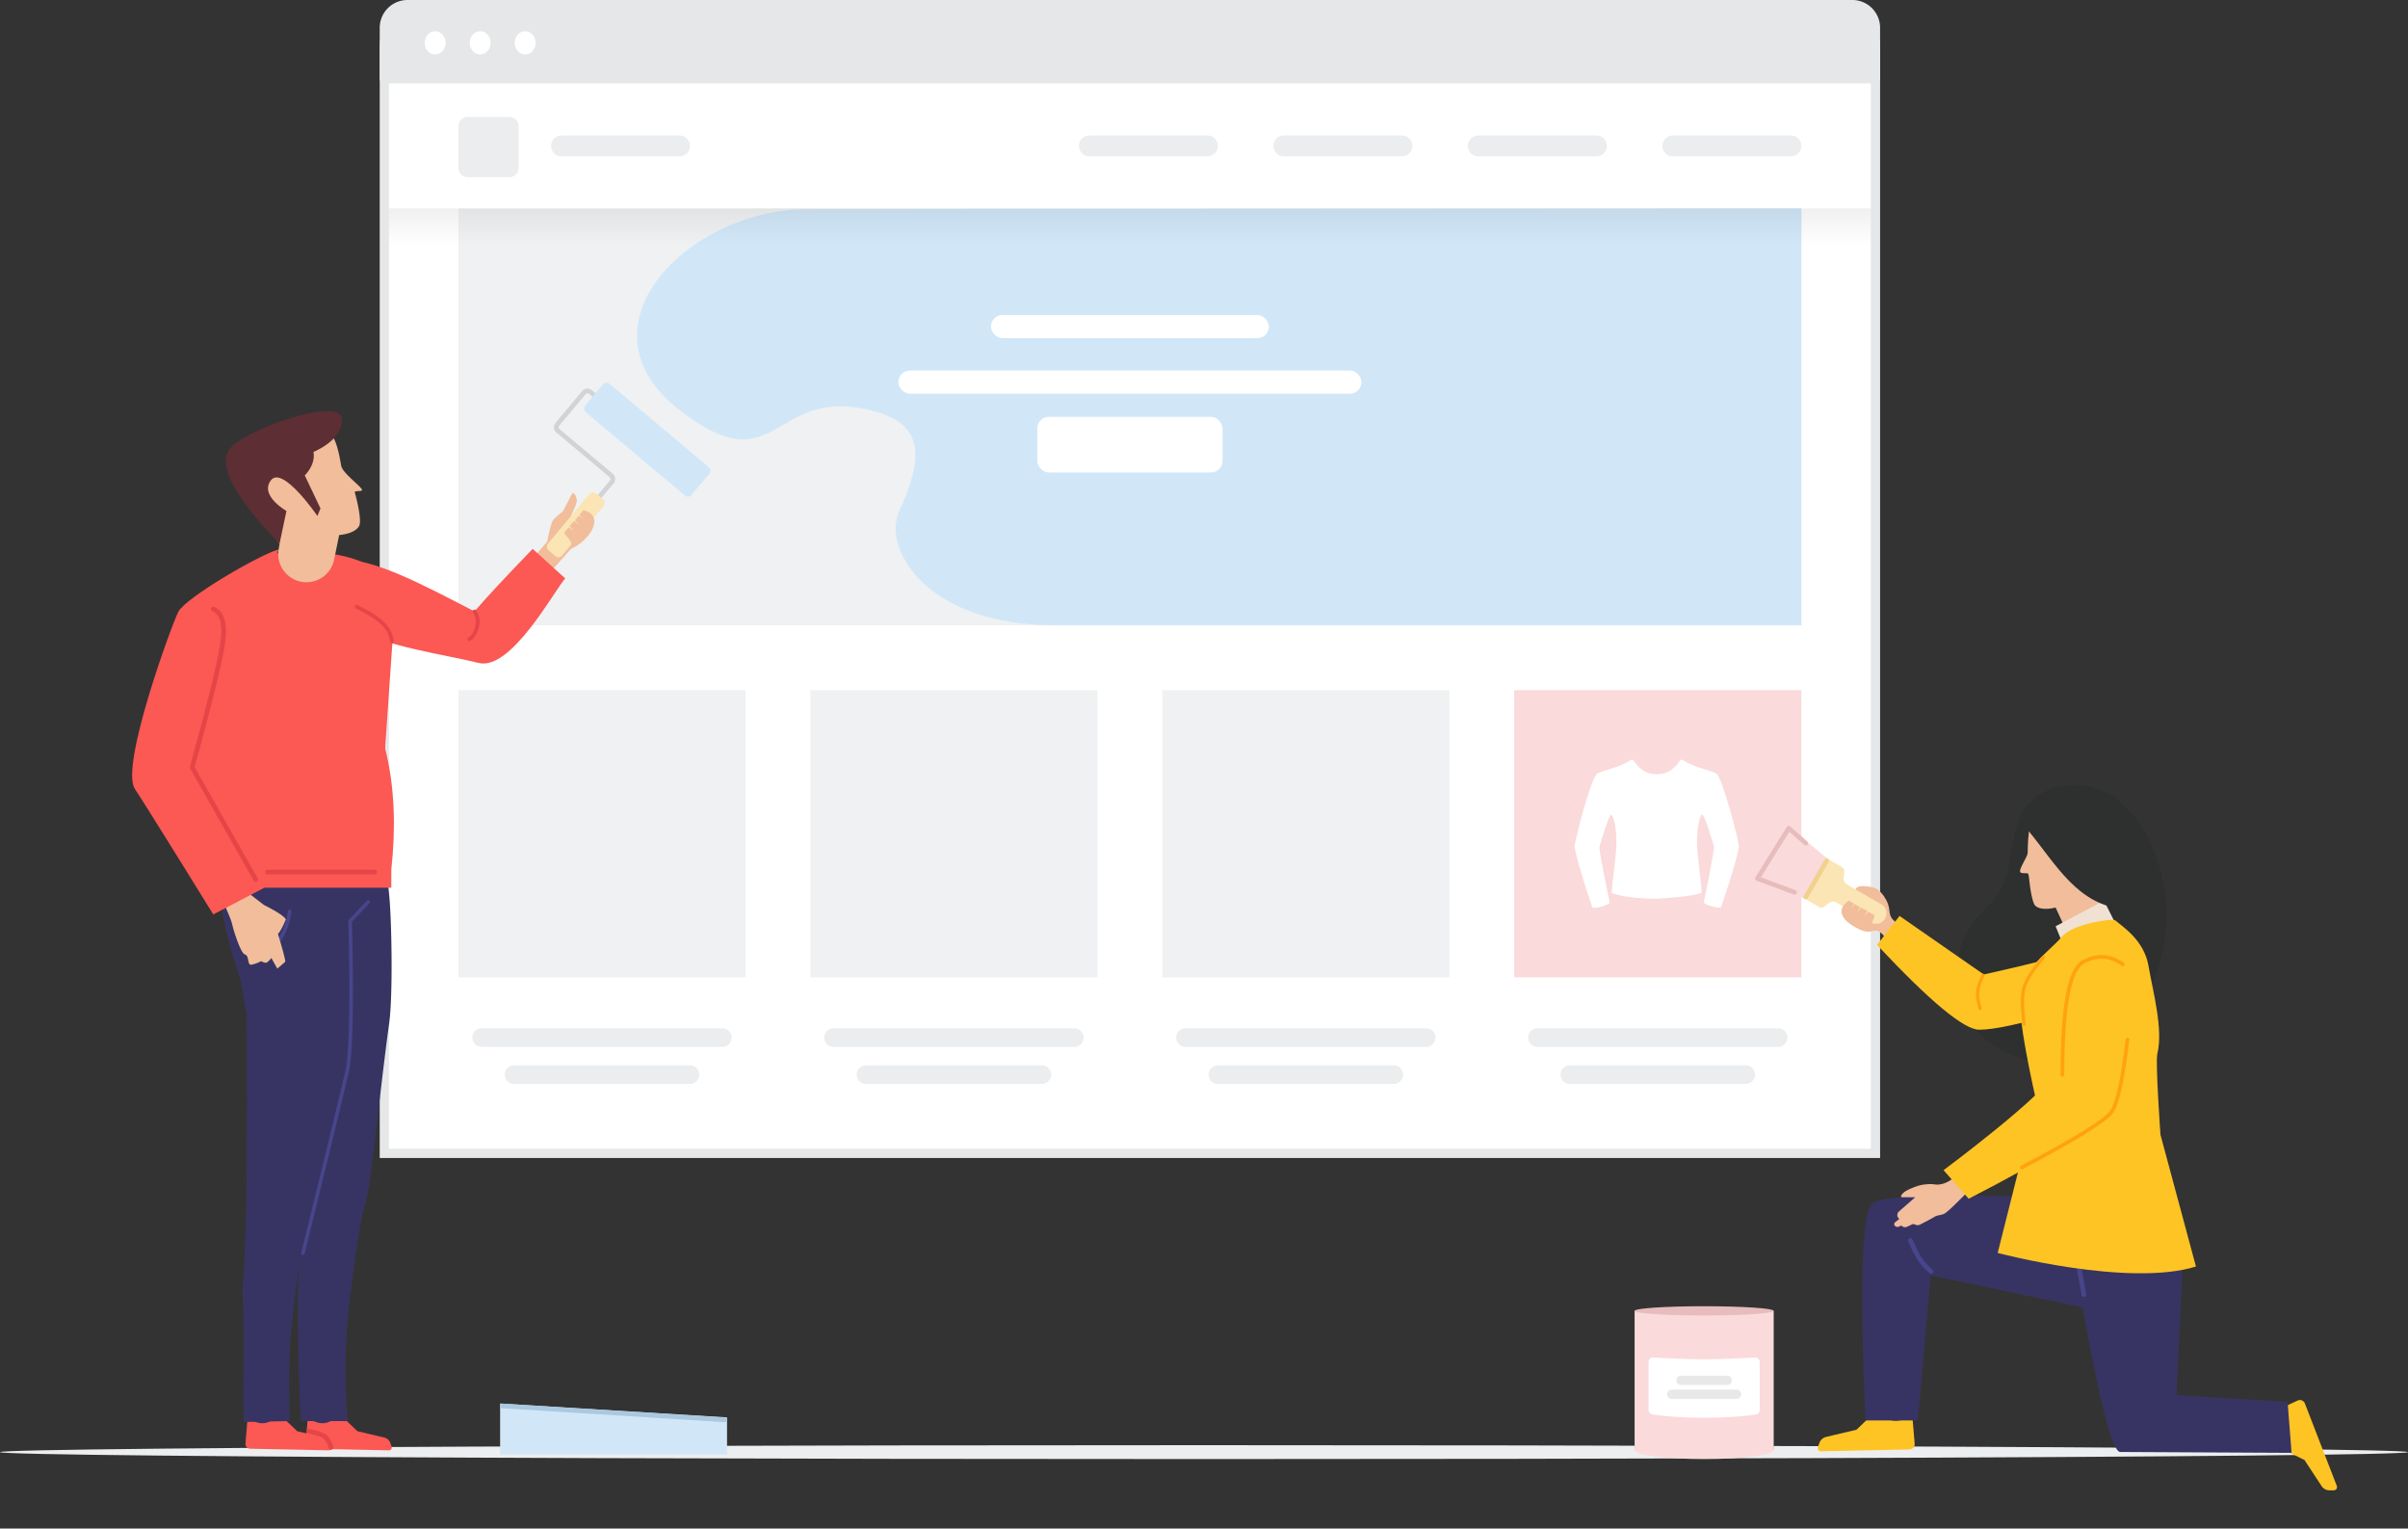<svg height="330" viewBox="0 0 520 330" width="520" xmlns="http://www.w3.org/2000/svg"><rect x="0" y="0" width="520" height="330" fill="#333333" stroke="none"/><linearGradient id="a" x1="50%" x2="50%" y1="0%" y2="100%"><stop offset="0" stop-opacity=".06"/><stop offset="1" stop-opacity="0"/></linearGradient><g fill="none" fill-rule="evenodd"><ellipse cx="260" cy="313.5" fill="#eceeef" fill-rule="nonzero" rx="260" ry="1.5" transform="matrix(1 0 0 -1 0 627)"/><g fill-rule="nonzero"><path d="M396 1H92c-2.485 0-4.735 1.007-6.364 2.636S83 7.515 83 10v239h322V10c0-2.485-1.007-4.735-2.636-6.364S398.485 1 396 1z" fill="#fff" stroke="#e6e7e8" stroke-width="2"/><path d="M251 149h62v62h-62z" fill="#eff1f2"/><path d="M301 230a2 2 0 1 1 0 4h-38a2 2 0 1 1 0-4zm7-8a2 2 0 1 1 0 4h-52a2 2 0 1 1 0-4z" fill="#ebedee"/><path d="M175 149h62v62h-62z" fill="#eff1f2"/><path d="M225 230a2 2 0 1 1 0 4h-38a2 2 0 1 1 0-4zm7-8a2 2 0 1 1 0 4h-52a2 2 0 1 1 0-4z" fill="#ebedee"/></g><path d="M327 149h62v62h-62z" fill="#fadada" fill-rule="nonzero"/><path d="M377 230a2 2 0 1 1 0 4h-38a2 2 0 1 1 0-4zm7-8a2 2 0 1 1 0 4h-52a2 2 0 1 1 0-4z" fill="#ebedee" fill-rule="nonzero"/><path d="M363.347 164.022s-.333-.111-.555.167c-1.78 2.668-3.558 2.946-5.003 2.946-1.39 0-3.17-.222-5.003-2.946-.167-.278-.556-.167-.556-.167-2.39 1.779-6.893 2.39-7.505 3.169-1.334 1.723-4.336 12.896-4.725 15.565.667 3.946 3.891 13.23 3.891 13.23 1.056.11 3.002-.445 3.725-1.056 0 0-2.28-10.84-2.224-12.119.334-1 2.001-6.893 2.557-6.893.278 0 1.112 1.89 1.112 5.892 0 3.002-1 9.062-1 11.007 2.39.89 6.892 1.223 9.616 1.223 2.557-.167 7.394-.445 9.784-1.278 0-1.946-1-8.005-1-11.007 0-4.003.833-5.893 1.111-5.893.556 0 2.224 5.893 2.557 6.894.056 1.278-2.223 12.118-2.223 12.118.722.611 2.668 1.167 3.724 1.056 0 0 3.28-9.339 3.891-13.23-.389-2.668-3.39-13.842-4.725-15.565-.555-.723-5.058-1.334-7.449-3.113z" fill="#fff"/><g fill-rule="nonzero"><path d="M99 149h62v62H99z" fill="#eff1f2"/><path d="M149 230a2 2 0 1 1 0 4h-38a2 2 0 1 1 0-4zm7-8a2 2 0 1 1 0 4h-52a2 2 0 1 1 0-4z" fill="#ebedee"/></g><path d="M400 0a6 6 0 0 1 6 6v11a1 1 0 0 1-1 1H83a1 1 0 0 1-1-1V6a6 6 0 0 1 6-6zM93.97 6.75c-1.243 0-2.25 1.12-2.25 2.5s1.007 2.5 2.25 2.5 2.25-1.12 2.25-2.5-1.007-2.5-2.25-2.5zm9.72 0c-1.243 0-2.25 1.12-2.25 2.5s1.007 2.5 2.25 2.5 2.25-1.12 2.25-2.5-1.007-2.5-2.25-2.5zm9.72 0c-1.243 0-2.25 1.12-2.25 2.5s1.007 2.5 2.25 2.5 2.25-1.12 2.25-2.5-1.007-2.5-2.25-2.5z" fill="#e6e7e8" fill-rule="nonzero"/><path d="M110 25.25a2 2 0 0 1 2 2v9a2 2 0 0 1-2 2h-9a2 2 0 0 1-2-2v-9a2 2 0 0 1 2-2zm276.75 4a2.25 2.25 0 1 1 0 4.5h-25.5a2.25 2.25 0 1 1 0-4.5zm-42 0a2.25 2.25 0 1 1 0 4.5h-25.5a2.25 2.25 0 1 1 0-4.5zm-42 0a2.25 2.25 0 1 1 0 4.5h-25.5a2.25 2.25 0 1 1 0-4.5zm-42 0a2.25 2.25 0 1 1 0 4.5h-25.5a2.25 2.25 0 1 1 0-4.5zm-114 0a2.25 2.25 0 1 1 0 4.5h-25.5a2.25 2.25 0 1 1 0-4.5z" fill="#ebedee" fill-rule="nonzero"/><path d="M99 45h290v90H99z" fill="#eff1f2"/><path d="M174.18 45.174c17.092-.06 88.698-.118 214.82-.174v90H227.911c-28.376 0-37.241-16.883-33.782-24.48 5.406-11.873 5.406-18.848-5.434-21.768-22.136-5.962-20.375 16.317-41.695 0-23.636-18.09 1.541-43.488 27.18-43.578z" fill="#d1e7f8"/><g fill="#fff" transform="translate(82)"><rect height="5" rx="2.5" width="60" x="132" y="68"/><rect height="5" rx="2.5" width="100" x="112" y="80"/><rect height="12" rx="2.5" width="40" x="142" y="90"/></g><path d="M2 45h320v8H2z" fill="url(#a)" fill-rule="nonzero" transform="translate(82)"/><path d="M464.736 212.267c-3.82 8.277-6.381 14.879-15.258 16.944-5.186 1.207-21.878.789-25.814-13.069s5.116-19.435 7.49-22.644c4.069-5.503 2.375-13.774 6.425-19.293 3.713-5.059 11.428-5.943 17.028-3.11 5.6 2.833 9.257 8.545 11.247 14.498 2.89 8.644 2.702 18.4-1.118 26.674z" fill="#2e2f2f"/><path d="M447.61 203.996l-3.71-8.073s-3.042.875-4.407-.401c-.513-.48-1.066-3.075-1.374-6.315-.037-.386-.07-.081-.099-.483-.03-.417-1.286 0-1.711-.39-.55-.505 1.566-3.353 1.567-4.243.007-4.098.538-8.077 2.046-9.6 3.443-3.471 15.687-4.17 17.453 1.752s.326 12.704-4.541 17.364l3.451 8.38z" fill="#f1bd9a"/><path d="M445.815 204.664l-1.91-4.687 10.437-5.549 2.704 5.385z" fill="#f1e1d3"/><path d="M494.046 313.421l3.606 1.783 3.681 5.613c.38.579 1.014.927 1.687.927l.974-.001c.484 0 .809-.497.628-.962l-6.877-17.757c-.246-.639-.963-.944-1.565-.665l-5.368 2.479 1.512 1.948c.685.881.973 2.016.792 3.111l-.212 1.28a2.125 2.125 0 0 0 1.142 2.244m-90.246-7.526l-2.908 2.779-6.535 1.54a2.025 2.025 0 0 0-1.447 1.267l-.333.916c-.165.455.19.93.69.92l19.038-.39c.684-.013 1.216-.582 1.16-1.243l-.494-5.892-2.348.754a4.014 4.014 0 0 1-3.194-.32l-1.13-.637a2.125 2.125 0 0 0-2.5.306" fill="#fec424"/><path d="M416.93 275.342l-2.78 31.315h-11.315c-1.28-29.177-.802-44.776 1.433-46.798 2.235-2.021 18.271-2.308 48.109-.859l19.059 12L470 301.19l24 1.467.862 11c-23.005-.127-35.341-.19-37.008-.19-1.666 0-4.377-10.407-8.132-31.22z" fill="#373463"/><path d="M450 279.5l-1.583-9m-31.417 4c-1.287-1.17-2.197-2.218-2.73-3.148-.532-.93-1.11-2.109-1.731-3.538" stroke="#48458d" stroke-linecap="round" stroke-linejoin="round"/><g transform="matrix(-1 0 0 1 383 282)"><path d="M.5 1.5h29v29H.5z" fill="#d8d8d8" stroke="#979797"/><path d="M0 1h30v30H0z" fill="#fadada"/><ellipse cx="15" cy="1" fill="#e7bcbc" rx="15" ry="1"/><ellipse cx="15" cy="31" fill="#fadada" rx="15" ry="2"/><path d="M4.055 11.072c4.766.263 8.415.395 10.945.395 2.53 0 6.179-.132 10.945-.395a1 1 0 0 1 1.055.999v10.32a1 1 0 0 1-.862.99c-3.299.46-7.011.69-11.138.69s-7.84-.23-11.138-.69a1 1 0 0 1-.862-.99v-10.32a1 1 0 0 1 1.055-.999z" fill="#fff"/><path d="M8 19h14m-12-3h10" stroke="#e8e8e9" stroke-linecap="round" stroke-linejoin="round" stroke-width="2"/></g><path d="M435.93 176.965c6.327 6.684 10.486 15.952 19.29 18.63.884-3.329 5.703-10.983 5.582-14.426-.122-3.442-1.406-7.011-4.144-9.1-2.058-1.57-4.725-2.157-7.313-2.16-5.285-.008-10.706 2.518-13.414 7.056" fill="#2e2f2f"/><path d="M445.326 202.158c-3.819 4.389-9.625 7.194-9.109 15.58.413 6.7 3.472 19.792 3.472 19.792l-8.295 32.97s28.175 7.466 42.815 2.933l-7.662-28.458s-1.125-15.667-.674-17.495c1.305-5.296-.957-13.406-1.916-18.976-.958-5.569-5.678-8.513-7.183-9.808-.548-.472-9.021.673-11.448 3.462z" fill="#fec424"/><path d="M417.795 212.486c-3.872-4.005-6.753-6.733-8.646-8.185-2.839-2.177-2.77-3.903-4.972-3.238-2.202.665-5.927-2.324-6.33-4.06-.402-1.737 2.313-4.774 2.576-4.766s.242-.982 1.814-.94c1.048.03 1.954.178 2.718.446.87.42 1.65 1.255 2.34 2.505 1.034 1.875.424 2.859 1.262 4.048.559.793 4.69 4 12.396 9.62z" fill="#f1bd9a"/><path d="M389.737 194.029l4.968-8.605 3.129 1.807c1.19.687-.573 2.798.991 3.701l7.431 4.29a2.258 2.258 0 0 1-2.258 3.912l-7.43-4.29c-1.565-.904-2.511 1.679-3.702.991l-3.129-1.806z" fill="#fbe5b4"/><path d="M379.447 190.174l6.774-11.733 8.484 6.983-4.968 8.605z" fill="#fadada"/><g stroke-linecap="round" stroke-linejoin="round"><path d="M389.964 182.042l-3.688-3.245-6.767 10.867 8.019 2.977" stroke="#e7bcbc"/><path d="M389.963 193.638l4.516-7.822" stroke="#f0d18d"/></g><path d="M404.84 197.596l-1.4-.78-.755 1.066.51-1.277-1.312-.67-.916 1.245.709-1.298-1.138-.672-.928 1.15.772-1.252-1.153-.675c-1.602 1.098-1.966 2.328-1.09 3.69 1.312 2.043 5.056 3.22 6.7 2.666.308-.103-.787-.169-.723-.837.036-.375.277-1.16.724-2.356z" fill="#f1bd9a"/><path d="M428.403 210.383L410.2 197.746l-4.859 6.25c11.437 12.206 18.793 18.31 22.067 18.31 3.275 0 9.218-1.29 17.83-3.868 4.615-9.536 5.869-13.951 3.761-13.246-3.427 1.147-10.293 2.878-20.597 5.191z" fill="#fec424"/><path d="M428.233 210.568c-.663 1.334-1.046 2.478-1.15 3.432-.105.954.069 2.2.521 3.737m13.635-11.037c-2.324 2.761-3.71 4.934-4.157 6.517s-.447 4.223 0 7.92" stroke="#fea210" stroke-linecap="round" stroke-linejoin="round" stroke-width=".7"/><path d="M422.257 253.819c1.551.494 4.571-.218 6.164.141-4.88 4.565-6.876 6.908-8.409 7.978-.553.386-1.77.459-2.022.618-.564.36-1.702.974-3.414 1.842a1 1 0 0 1-.758.06l-.688-.221-1.329.612a1 1 0 0 1-.916-.04l-.392-.225-.38.206a.763.763 0 0 1-.911-.14.525.525 0 0 1 .048-.775l.9-.722-.128-.124a1 1 0 0 1 .04-1.47l3.524-3.079h-2.706c-.826 0-.066-.829.453-1.204.519-.376 2.748-1.414 4.206-1.55 1.357-.128 1.357-.128 2.451 0 1.269.147 3.213-.566 4.267-1.907z" fill="#f1bd9a"/><path d="M425.125 258.792l-5.416-6.166s21.664-16.11 23.657-20.68c1.993-4.57.299-15.03 2.634-20.731 2.335-5.7 14.662-1.684 15.71 2.051.723 2.574 4.067 12.535-6.71 26.754-2.843 3.75-12.8 10.008-29.875 18.772z" fill="#fec424"/><g stroke="#fea210" stroke-linecap="round" stroke-width=".8"><path d="M458.417 208.195c-2.775-1.991-5.644-2.156-8.607-.493-2.963 1.662-4.444 9.776-4.444 24.342"/><path d="M436.63 252.03c11.628-6.15 18.085-10.152 19.37-12.01s2.424-7.051 3.417-15.582" stroke-linejoin="round"/></g><path d="M55 302h5v7h-5zm12 0h5v7h-5z" fill="#373463" fill-rule="nonzero"/><path d="M61.595 306.514l2.585 2.47 5.808 1.369a1.8 1.8 0 0 1 1.287 1.127l.296.814c.146.404-.17.826-.613.817l-16.923-.346c-.609-.012-1.081-.518-1.031-1.105l.438-5.237 2.087.67c.945.305 1.98.2 2.84-.284l1.004-.567a1.889 1.889 0 0 1 2.222.272" fill="#fc5854"/><path d="M74.595 306.514l2.585 2.47 5.808 1.369a1.8 1.8 0 0 1 1.287 1.127l.296.814c.146.404-.17.826-.613.817l-16.923-.346c-.609-.012-1.081-.518-1.031-1.105l.438-5.237 2.087.67c.945.305 1.98.2 2.84-.284l1.004-.567a1.889 1.889 0 0 1 2.222.272" fill="#fc5854"/><path d="M66.735 309c1.539.307 2.608.64 3.208 1 .6.36 1.119 1.193 1.557 2.5" stroke="#e54547" stroke-linecap="round" stroke-linejoin="round"/><path d="M82.78 185.056H46.183c-.71 2.335 1.77 4.569 1.54 6.26-.816 5.988 4.218 20.14 4.218 20.14l1.341 7.784c.158 29.286-.066 47.74-.672 55.36a68.33 68.33 0 0 0-.207 5.177c-.001.454.028.893.07 1.322.258 8.794-.01 16.695.137 25.901l9.92-.203c0-7.797-.575-13.612 1.189-27.019.297-2.268.598-4.48.89-6.566-.038.464-.315 4.87-.319 6.565-.001.454.02 17.462.709 27.02h10.223c-.317 0-1.381-13.612.384-27.019 1.261-9.593 2.55-18.285 3.26-19.876 1.106-2.475 3.092-23.893 5.171-38.96.83-5.743.578-22.464-.029-28.1-.295-2.74-.883-5.071-1.23-7.786z" fill="#373463"/><path d="M59.16 204.938a.383.383 0 0 0 .29-.133 14.975 14.975 0 0 0 3.48-8.009.38.38 0 1 0-.757-.083 14.193 14.193 0 0 1-3.304 7.593.384.384 0 0 0 .29.632" fill="#48458d"/><path d="M46.105 187l1.047 4.65h37.35v-3.94c.999-9.14.665-17.377-1.001-24.71-2.5-11-5.232-12.441-4.752-16.116.48-3.674-8.369-23.78-10.07-26.025-1.701-2.245-8.437-2.654-11.295 0-2.858 2.653-10.62 14.287-11.279 16.737-.66 2.448-2.713 33.21-2.713 33.21s2.124 3.519 2.713 7.718c.502 3.568-.576 7.855 0 8.476z" fill="#fc5854"/><path d="M53.345 192.565l3.677 2.83s4.21 2.026 4.704 3.093c-.58 1.445-1.146 2.504-1.696 3.178.729 2.383 1.74 5.83 1.542 6.002l-1.69 1.457-1.286-2.308s-.782 1.075-1.21 1.043c-.43-.03-1-.342-1-.342s-.975.538-2.035.748c-1.058.21-.446-1.96-1.454-2.195-1.009-.237-2.699-6.007-2.845-6.84-.148-.83-3.349-8.065-3.349-8.065z" fill="#f1bd9a"/><path d="M60.165 118.637c-3.781.915-20.138 10.402-21.668 13.461-1.529 3.06-12.587 33.317-9.385 38.195 3.203 4.877 16.944 27.126 16.944 27.126l11.04-5.768-8.382-41.005z" fill="#fc5854"/><path d="M65.422 270.938a.383.383 0 0 1-.372-.473c.081-.331 8.165-33.149 9.556-39.343 1.38-6.15.626-32 .619-32.26-.004-.1.034-.2.104-.275l3.892-4.125a.381.381 0 1 1 .555.525l-3.782 4.01c.068 2.393.718 26.234-.64 32.293-1.395 6.203-9.48 39.026-9.56 39.357a.384.384 0 0 1-.372.291" fill="#48458d"/><path d="M57.78 188.26h23.162" stroke="#e54547" stroke-linecap="round" stroke-linejoin="round"/><path d="M124.326 117.217c.234-.433-.98-5.968-.98-5.968s1.278-2.465 1.218-3.229c-.032-.414-.559-2.338-1.148-1.2l-1.822 3.494-1.972 1.73c-.75.725-1.438 4.862-1.438 4.862l-3.675 4.24c1.089 1.338 2.368 2.027 3.434 3.384 4.1-4.588 6.227-7.025 6.383-7.313z" fill="#f1bd9a"/><g transform="rotate(40 -46.515 218.106)"><path d="M2 4H1a1 1 0 0 0-1 1v8.922a1 1 0 0 0 1 1h15a1 1 0 0 1 1 1V20" stroke="#d1d3d4" stroke-linecap="square"/><rect fill="#fbe5b4" height="16" rx="1" width="4" x="15" y="20"/><rect fill="#d1e7f8" height="8" rx="1" width="30" x="2"/></g><path d="M121.783 115.038l1.048-1.212 1.074.744-.916-1.025 1.005-1.078 1.285.856-1.11-.978.84-1.02 1.266.763-1.154-.912.852-1.029c1.881.484 2.644 1.516 2.287 3.095-.535 2.368-3.15 4.509-4.991 5.258-.307.125.288-.89 0-1.495-.162-.34-.658-.996-1.486-1.967z" fill="#f1bd9a"/><path d="M75.802 135.412c7.198 4.175 20.556 5.95 27.556 7.71 7 1.76 16.309-15.561 18.698-18.254l-7.028-6.368c-5.905 6.11-10.092 10.61-12.563 13.5-11.74-6.077-21.465-11.25-28.825-11.25-7.102-.13-6.382 4.757 2.162 14.662z" fill="#fc5854"/><path d="M63.355 119.023c19.203 0 23.021 7.024 21.645 15.977l-2.442 35.293-10.751-15.804z" fill="#fc5854"/><g stroke="#e54547" stroke-linecap="round" stroke-linejoin="round"><path d="M84.62 138.5c-.086-1.397-.74-2.696-1.96-3.898-1.221-1.201-3.108-2.402-5.66-3.602m24.354 7c.753-.47 1.301-1.332 1.646-2.588.345-1.257.172-2.394-.517-3.412" stroke-width=".8"/><path d="M46.056 131.463c2.048.895 2.692 3.59 1.932 8.083-.76 4.493-2.922 13.204-6.486 26.131l13.715 24.195"/></g><path d="M72.153 120.83l1.09-5.325s3.397-.2 4.326-1.983c.387-.745.106-3.342-.955-7.243-.114-.417 1.69-.099 1.565-.524-.244-.827-4.234-3.623-4.502-5.215-.976-5.83-1.936-7.156-4.066-8.186-4.733-2.29-18.927 1.382-18.599 8.017.327 6.636 3.387 9.393 9.36 16.981l-.208 1.285c-.663 4.112 2.902 7.664 7.011 6.985a6.094 6.094 0 0 0 4.978-4.792" fill="#f1bd9a"/><path d="M60.372 117.352l1.486-7.038s-5.883-3.34-3.355-6.627c2.529-3.287 10.041 7.708 10.041 7.708l.663-1.632-3.395-7.132s2.389-2.211 1.884-5.067c0 0 6.623-2.62 6.078-7.278-.546-4.656-20.523 2.404-23.938 6.336-3.415 3.932 1.802 11.752 10.536 20.73" fill="#5d2e34"/><path d="M108 303l49 3v8h-49z" fill="#d1e7f8"/><path d="M156.484 306.53l-48.003-2.998" stroke="#aac8e0" stroke-linecap="round" stroke-linejoin="round"/></g></svg>